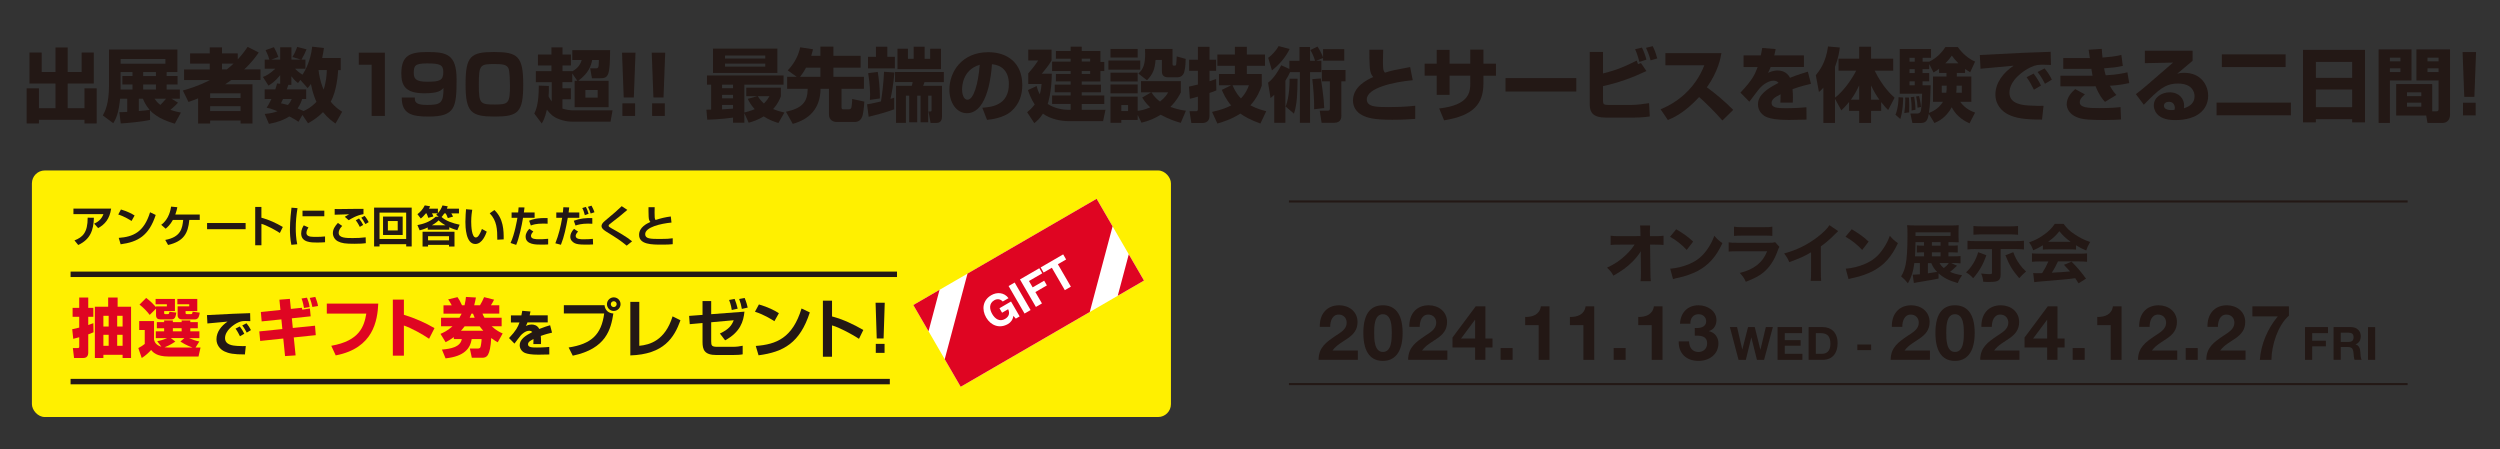 <?xml version="1.0" encoding="UTF-8"?>
<svg xmlns="http://www.w3.org/2000/svg" version="1.1" viewBox="0 0 1085 195">
  <rect x="0" y="0" width="1085" height="195" fill="#333333" stroke="none"/>
  <defs>
    <style>
      .cls-1 {
        fill: #fff000;
      }

      .cls-2 {
        stroke-width: .92px;
      }

      .cls-2, .cls-3 {
        fill: none;
        stroke: #231815;
        stroke-miterlimit: 10;
      }

      .cls-4 {
        fill: #231815;
      }

      .cls-3 {
        stroke-width: 2.36px;
      }

      .cls-5 {
        fill: #fff;
      }

      .cls-6 {
        fill: #df0522;
      }
    </style>
  </defs>
  <!-- Generator: Adobe Illustrator 28.6.0, SVG Export Plug-In . SVG Version: 1.2.0 Build 709)  -->
  <g>
    <g id="_レイヤー_1" data-name="レイヤー_1">
      <g id="_レイヤー_1-2" data-name="_レイヤー_1">
        <g>
          <g>
            <path class="cls-4" d="M12.79,22.79h5.3v8.47h5.99v-10.66h5.3v10.66h6.06v-8.47h5.26v13.45h-11.32v10.73h7.28v-8.64h5.3v15.26h-5.3v-1.6h-19.76v1.6h-5.33v-15.26h5.33v8.64h7.18v-10.73h-11.29s0-13.45,0-13.45Z"/>
            <path class="cls-4" d="M77.26,44.56c-1.19,1.36-2.89,2.75-3.31,3.1,1.99.7,3.38.98,4.57,1.18l-2.65,4.84c-1.99-.59-7.56-2.23-10.8-5.85l.07,4.22c-3.83.84-10.14,1.39-12.75,1.53l-.59-4.91c.91.03,1.15.03,3.42-.11v-5.71h-3.1c-.63,6.27-1.71,8.64-2.96,10.63l-4.53-3.38c.94-1.74,2.68-4.95,2.68-13.07v-15.54h29.69v9.79h-4.67v1.71h4.74v3.66h-4.74v2.2h5.72v4.01h-3.59l2.82,1.71h-.02ZM71.79,25.61h-19.44v2.06h19.44v-2.06ZM57.5,31.29h-5.16v7.56h5.16v-2.2h-4.39v-3.66h4.39v-1.71h0ZM60.25,48.19c2.82-.24,3.45-.31,4.67-.52-1.71-2.06-2.33-3.48-2.89-4.81h-1.78v5.33ZM67.68,31.29h-5.54v1.71h5.54v-1.71ZM67.68,36.65h-5.54v2.2h5.54v-2.2ZM67.08,42.86c.59.84,1.15,1.64,2.54,2.68.87-.91,1.78-1.88,2.44-2.68h-4.98Z"/>
            <path class="cls-4" d="M79.36,39.27c1.99-.56,6.27-1.71,11.78-4.53h-11.26v-4.6h11.15v-2.54h-8.54v-4.43h8.54v-2.61h5.33v2.61h6.83v2.61c2.34-2.54,3.48-4.29,4.29-5.44l4.81,2.44c-.98,1.43-3,4.29-6.31,7.35h7.07v4.6h-12.68c-.98.73-1.95,1.39-2.68,1.85h11.88v17.04h-5.16v-1.32h-13.21v1.32h-5.23v-10.94c-1.5.63-2.68,1.05-4.18,1.57l-2.44-4.98h.01ZM91.2,40.52v2.02h13.21v-2.02h-13.21ZM91.2,46.1v2.09h13.21v-2.09h-13.21ZM96.36,27.59v2.54h2.06c1.57-1.22,2.37-1.99,2.96-2.54h-5.02Z"/>
            <path class="cls-4" d="M131.25,49.9l-1.71,2.96c-.98-.7-1.74-1.22-3.97-2.33-2.23,1.43-4.84,2.51-8.85,3.24l-1.85-4.32c2.72-.24,4.25-.66,5.58-1.19-3.14-1.22-4.11-1.39-4.74-1.53.63-.94,1.08-1.6,2.09-3.76h-2.93v-4.18h4.6c.42-1.15.59-1.85.77-2.58l1.36.14v-3.73c-2.16,2.72-3.87,3.8-5.09,4.53l-2.4-3.76c1.19-.42,2.79-1.15,5.37-3.55h-4.6v-3.97h2.02c-.59-2.06-1.29-3.41-1.64-4.11l3.62-1.29c1.01,1.92,1.39,2.68,1.92,4.25l-3.07,1.15h3.87v-5.37h4.88v5.37h4.15l-3.73-1.12c.42-.7,1.15-1.81,2.09-4.39l4.04,1.05c-.49,1.29-1.18,2.72-2.19,4.46h1.71v3.97h-4.5c.59.59,1.74,1.67,3.24,2.58,1.15-1.74,3.59-6.2,4.18-12.16l5.12.56c-.17,1.15-.35,2.4-.77,4.36h8.05v5.26h-1.11c-.14,1.99-.59,8.85-3.21,13.69,1.92,2.44,3.8,3.62,4.95,4.36l-2.89,5.12c-1.29-.91-3.24-2.26-5.44-4.95-2.61,2.68-5.19,4.11-6.48,4.84l-2.44-3.59h0ZM122.82,42.96c-.14.35-.21.52-.87,1.88.94.21,1.64.35,3,.73,1.01-1.08,1.36-1.92,1.67-2.61h-3.8,0ZM131.14,42.96c-.31.94-.77,2.34-1.99,4.11.45.21,1.04.45,2.61,1.12,1.32-.59,3.48-1.71,5.57-4.01-.49-1.11-1.53-3.38-2.4-7.73-.56.8-.87,1.15-1.43,1.78l-3.14-3.55-1.01,1.36c-.87-.66-1.5-1.12-2.89-2.96v3.76h-1.32c-.38,1.12-.49,1.46-.66,1.95h8.4v4.18h-1.74ZM138.25,30.42c.52,4.53,1.74,7.39,2.2,8.47,1.15-3.41,1.32-6.48,1.39-8.47h-3.59Z"/>
            <path class="cls-4" d="M167.04,22.86v27.46h-5.75v-22.23h-5.58v-5.23h11.33Z"/>
            <path class="cls-4" d="M180.04,42.33c-.07,1.81.24,3.21,5.19,3.21,5.92,0,7.28-.66,7.25-7.32-1.08,1.08-2.3,2.27-8.33,2.27-8.08,0-9.97-3.24-9.97-8.57,0-7.98,3.9-9.34,11.26-9.34,8.36,0,12.72.94,12.72,11.88,0,12.2-.66,16.13-12.13,16.13-7.18,0-11.71-1.05-11.67-8.26h5.68ZM192.4,31.25c0-3.21-1.64-3.73-7.04-3.73s-5.78,1.08-5.78,4.22c0,2.58,1.12,3.73,5.85,3.73,5.44,0,6.97-.56,6.97-4.22h0Z"/>
            <path class="cls-4" d="M214.71,50.59c-10.28,0-12.65-1.85-12.65-14.01s2.16-14.01,12.37-14.01,12.65,1.85,12.65,14.01-2.13,14.01-12.37,14.01ZM207.81,36.65c0,8.5.59,8.71,7.18,8.71,5.65,0,6.34-.63,6.34-8.22,0-1.64-.11-5.99-.59-7.32-.7-1.85-2.75-2.02-6.17-2.02-6.17,0-6.76.31-6.76,8.85h0Z"/>
            <path class="cls-4" d="M238.21,37.35c0,1.12.03,2.33-.11,4.56.56,1.08.98,1.64,1.36,2.09v-8.33h-6.9v-4.81h6.76v-2.44h-5.85v-4.74h5.85v-3.1h4.81v3.1h3.66v4.74h-3.66v2.44h4.25v.1c3.07-1.67,3.76-3.9,4.08-4.91h-4.08v-4.29h16.41c-.1,11.01-.66,12.2-4.29,12.2h-3.59l-.77-4.29h2.02c.84,0,1.19,0,1.46-.45.21-.31.24-1.25.31-3.17h-2.93c-.49,2.58-1.5,5.61-6.03,9.02h13.17v11.46h-14.74v-11.46h1.15l-2.19-3.21v3.8h-4.25v2.65h3.66v4.77h-3.66v4.04c1.39.49,3.21.77,4.74.77h17l-.87,4.91h-16.79c-2.13,0-3.97-.49-5.65-1.12-2.47-.94-3.69-2.16-5.19-4.08-.87,3.8-1.71,5.16-2.23,5.99l-3.24-4.32c.63-1.25,1.99-4.01,1.95-12.13l4.36.17.02.04ZM254.06,39.06v3.31h5.33v-3.31h-5.33,0Z"/>
            <path class="cls-4" d="M275.81,22.86l-.73,19.44h-4.39l-.73-19.44h5.85ZM275.63,44.84v5.47h-5.51v-5.47h5.51Z"/>
            <path class="cls-4" d="M288.7,22.86l-.73,19.44h-4.39l-.73-19.44h5.85ZM288.53,44.84v5.47h-5.51v-5.47h5.51Z"/>
          </g>
          <g>
            <path class="cls-4" d="M337.83,53.38c-1.78-.52-4.01-1.32-6.38-2.86-2.51,1.53-4.67,2.23-6.52,2.75l-1.88-4.18v4.18h-4.91v-2.23c-1.15.17-5.72.77-11.19.91l-.38-4.36c.35,0,1.74-.03,2.06-.03v-10.8h-1.81v-4.01h33.24v4.01h-17v12.06c1.01-.24,2.3-.56,4.49-1.43-1.74-1.92-2.51-3.41-3-4.49l4.11-1.15h-4.77v-3.69h15.02v3.73c-.45,1.18-1.36,3.38-3.38,5.54,1.05.45,2.2.87,4.91,1.5l-2.61,4.56h0ZM309.43,21.08h27.95v10.56h-27.95v-10.56ZM313.37,36.76v1.53h4.77v-1.53h-4.77ZM313.37,41.18v1.5h4.77v-1.5h-4.77ZM318.14,45.54h-4.77v1.92c1.6-.07,3.41-.21,4.77-.31v-1.6h0ZM314.66,24.11v1.29h17.46v-1.29h-17.46ZM314.66,27.59v1.32h17.46v-1.32h-17.46ZM328.84,41.74c.49.77,1.29,1.88,2.68,3.17,1.32-1.25,1.95-2.33,2.44-3.17h-5.12Z"/>
            <path class="cls-4" d="M345.78,33.34l-3.9-2.79c3.17-3.34,4.74-6.86,5.4-10.03l5.58.87c-.21.84-.35,1.43-.77,2.82h3.97v-3.97h5.64v3.97h11.81v5.16h-11.81v3.97h13.24v5.19h-9.72v8.05c0,.87.45.87.8.87h2.44c.8,0,1.01-.56,1.08-.98.03-.24.31-1.85.31-3.52l5.26,1.15c-.1,1.85-.38,5.3-.98,6.69-.91,2.13-2.68,2.13-2.89,2.13h-8.36c-1.08,0-3.1-.73-3.1-3.14v-11.25h-3.66c-.1,8.71-4.98,13.28-12.06,15.23l-2.96-5.26c7-1.5,9.41-4.18,9.44-9.97h-8.92v-5.19h4.16ZM356.06,33.34v-3.97h-6.24c-1.05,1.95-1.99,3.21-2.61,3.97h8.85,0Z"/>
            <path class="cls-4" d="M376.31,45.26c.73-.1,2.13-.28,6.03-1.25.42-2.44,1.22-8.71,1.32-12.86l4.53.31c-.42,4.88-1.19,9.16-1.71,11.46.45-.14.73-.21,1.6-.52v5.05c-3.38,1.29-8.82,2.68-11.08,3.24l-.7-5.44h0ZM380.15,20.28h4.95v4.36h3.28v5.05h-11.67v-5.05h3.45v-4.36h-.01ZM380.95,31.22c.42,2.47.98,7.35.94,11.5l-4.36.63c.03-.59.1-1.25.1-2.2,0-.35-.03-4.43-.84-9.41l4.15-.52h0ZM388.44,31.25h21.19v4.39h-8.4c-.17.59-.35,1.08-.59,1.6h8.19v13.49c0,1.18-.52,2.61-2.26,2.61h-2.72l-.87-4.95h.87c.45,0,.45-.35.45-.56v-6.31h-1.46v11.53h-3.31v-11.53h-1.46v11.53h-3.48v-11.53h-1.43v11.81h-4.29v-16.1h6.83c.17-.56.28-.98.38-1.6h-7.63v-4.39h-.01ZM389.52,21.15h4.53v4.36h2.47v-5.23h4.77v5.23h2.4v-4.36h4.7v8.85h-18.89v-8.85h.02Z"/>
            <path class="cls-4" d="M426.32,46.76c3.76-.28,11.53-.91,11.53-10.28,0-5.82-3.38-8.29-7.35-8.61-.17,3.03-1.5,21.26-10.84,21.26-4.7,0-7.63-4.77-7.63-10.24,0-7.7,5.4-16.24,16.9-16.24,8.01,0,14.74,4.39,14.74,14.32,0,3.97-1.15,8.08-4.74,11.29-3.41,3-8.71,3.55-10.56,3.76l-2.06-5.26h.01ZM417.54,38.81c0,1.32.38,4.46,2.37,4.46,2.65,0,4.63-6.83,5.3-15.16-7.67,2.23-7.67,9.83-7.67,10.7h0Z"/>
            <path class="cls-4" d="M464.66,47.66v-2.54h-8.05v-3.69h8.05v-1.39h-6.9v-3.31h6.9v-1.39h-6.41v-3.24h6.41v-1.25h-8.05v-4.11h8.05v-1.25h-6.41v-3.35h6.41v-1.88h4.81v1.88h8.12v4.74h1.67v3.97h-1.67v4.49h-8.12v1.39h8.36v3.31h-8.36v1.39h9.79v3.69h-9.79v2.54h10.31l-1.04,4.91h-15.16c-2.79,0-7.56-.77-10.94-3.24-1.43,2.26-2.75,3.31-3.76,4.11l-3.1-4.74c.91-.73,2.02-1.67,3.28-3.35-1.71-2.65-2.44-4.84-2.93-6.27l3.76-1.74c.28,1.08.59,2.09,1.36,3.59.56-1.88.7-3.41.8-4.49h-5.78v-4.63c1.32-1.43,3.21-3.8,4.29-5.58h-4.29v-4.7h10.1v4.7c-1.18,2.09-2.72,3.94-4.25,5.78h4.36c-.07,7.95-1.6,12.61-1.78,13.1.94.7,4.56,2.54,8.78,2.54h1.18ZM473.13,25.47h-3.66v1.25h3.66v-1.25ZM473.13,30.83h-3.66v1.25h3.66v-1.25Z"/>
            <path class="cls-4" d="M481.05,26.27h13.83v3.97h-13.83v-3.97ZM481.95,21.25h11.81v3.73h-11.81v-3.73ZM481.95,31.53h11.81v3.83h-11.81v-3.83ZM493.76,49.9v2.16h-7.11v1.25h-4.7v-11.39h11.81v6.2c.94-.11,2.89-.42,5.44-1.53-1.88-1.74-2.82-3.17-3.48-4.25l3.87-2.26h-4.39v-4.88h17.28v4.88c-.59,1.22-1.78,3.55-4.53,6.31,3,1.08,5.19,1.46,6.73,1.67l-2.23,5.26c-1.6-.45-4.81-1.39-8.75-3.52-2.54,1.6-5.09,2.68-8.29,3.45l-1.64-3.35h0ZM481.95,36.65h11.81v3.87h-11.81v-3.87ZM486.66,45.61v2.58h2.93v-2.58h-2.93ZM494.04,31.91c2.33-1.92,2.96-4.53,2.96-8.68,0-.84-.03-1.36-.07-1.99h11.95v6.55c0,.38.07.7.56.7.66,0,.94,0,1.01-.49.14-.94.21-2.58.24-3.52l3.9,1.08c0,.7-.1,4.04-.63,5.68-.11.38-.7,2.3-2.89,2.3h-4.15c-1.57,0-2.65-.7-2.65-2.44v-5.09h-2.75c-.35,4.04-1.08,6.1-3.73,8.82l-3.76-2.93h.01ZM499.72,40.07c1.39,2.23,2.96,3.45,3.73,4.01,2.4-1.92,3.17-3.35,3.52-4.01h-7.25Z"/>
            <path class="cls-4" d="M527.88,39.23c-.84.35-1.53.66-2.96,1.12v10.1c0,2.82-2.65,2.93-2.89,2.93h-4.98l-.8-5.12h2.79c.28,0,.84,0,.84-.77v-5.54c-1.67.49-2.51.7-3.48.91l-.38-5.26c.87-.17,1.5-.31,3.87-.91v-5.96h-3.8v-4.81h3.8v-5.61h5.05v5.61h2.86v4.81h-2.86v4.53c1.43-.45,2.06-.7,2.86-.98l.1,4.95h-.02ZM526.04,48.57c4.39-.98,6.62-1.95,8.26-2.82-2.27-2.68-3.42-5.3-4.04-6.76l4.11-1.99h-5.33v-4.88h6.9v-3.55h-7.6v-4.91h7.6v-3.35h5.19v3.35h7.88v4.91h-7.88v3.55h6.48v5.05c-.77,2.13-1.99,5.33-4.95,8.54,2.93,1.53,5.33,2.16,6.9,2.54l-2.54,5.37c-4.46-1.64-6.76-2.96-8.71-4.32-3.76,2.44-7.6,3.62-9.97,4.32l-2.3-5.05h0ZM534.92,37c1.39,3.35,3,5.05,3.66,5.71,2.2-2.3,3-4.46,3.45-5.71h-7.11Z"/>
            <path class="cls-4" d="M559.88,31.32c-.38.8-.84,1.85-2.02,3.73v18.26h-4.84v-12.16c-.52.52-.84.77-1.6,1.43l-1.08-6.69c.91-.7,3.03-2.37,5.72-7.56l3.52,1.6v-3.55h4.39v-5.99h4.6v5.99h2.16c-.21-.87-1.11-3.24-2.02-4.67l3.1-1.5c.94,1.39,2.06,3.66,2.4,4.7v-3.59h9.2v5.02h-9.2v-1.15l-3.03,1.18h2.3v4.95h-4.91v21.99h-4.42v-21.99h-4.27ZM550.4,25.09c1.78-1.29,3.45-3.17,4.53-5.09l4.77,1.25c-1.53,3.28-4.29,6.66-7.67,9.3l-1.64-5.47h0ZM557.96,46.24c1.08-2.68,1.78-7.11,1.71-12.06h3.48c-.07,6.03-.17,10.94-1.57,15.16l-3.62-3.1ZM570.33,47.42c.14-3.73-.45-10.42-.8-13.07l3.69-.31c.24,1.25,1.39,8.71,1.5,12.86l-4.39.52h0ZM583.96,30.38v4.91h-1.81v14.77c0,.94,0,3.24-3.21,3.24h-5.37l-.8-5.26h3.24c.59,0,1.15,0,1.15-.94v-11.81h-3.48v-4.91h10.28,0Z"/>
            <path class="cls-4" d="M600.31,21.6c-.07,1.64-.11,2.86-.11,4.57,0,3.52.07,4.53.87,5.37,3.07-.98,3.69-1.08,10.94-2.44l1.11,5.71c-8.43.77-19.93,3.41-19.93,8.29,0,3.31,4.08,3.38,9.48,3.38,2.68,0,6.93-.07,11.53-.59v5.71c-2.09.14-5.33.38-9.97.38-8.33,0-10.94-.91-13.1-2.02-2.54-1.32-3.94-3.66-3.94-6.31,0-6.1,6.1-8.99,8.78-10.24-.49-.56-1.32-1.46-1.5-4.43-.17-2.82-.17-4.74-.17-7.39h6.01Z"/>
            <path class="cls-4" d="M638.09,21.53h5.72v6.1h5.44v5.23h-5.44v3.24c0,8.85-4.11,14.04-17.07,16.13l-2.13-5.16c13.1-1.46,13.49-7.14,13.49-10.98v-3.24h-8.99v8.33h-5.58v-8.33h-5.23v-5.23h5.23v-5.99h5.58v5.99h8.99v-6.1h0Z"/>
            <path class="cls-4" d="M684.12,33.9v5.82h-30.73v-5.82h30.73Z"/>
            <path class="cls-4" d="M695.7,22.54v9.34c6.1-1.5,9.79-3.14,14.63-5.58.17.42.21.52.56,1.53l1.29-.45,2.37,3.45c-6.03,2.86-12.33,5.16-18.85,6.55v6.31c0,1.57.38,1.85,2.33,1.85h10.07c1.99,0,5.54-.42,7.6-.77l.31,5.78c-3.03.45-6.24.49-6.93.49h-12.16c-5.44,0-6.97-2.2-6.97-5.58v-22.93h5.75,0ZM711.52,26.86c-1.01-3.62-1.53-4.74-1.88-5.51l2.96-.7c.7,1.32,1.6,3.73,1.95,5.23l-3.03.98ZM716.36,26.2c-.14-.52-.8-2.96-1.99-5.44l2.89-.73c.98,1.67,1.85,4.74,1.99,5.33l-2.89.84Z"/>
            <path class="cls-4" d="M720.69,47.42c7.84-3.14,15.26-9.48,18.99-19.1h-16.9v-5.26h24.32c-.35,2.09-1.39,7.88-6.31,14.84,4.08,2.96,7.91,6.24,11.43,9.79l-4.7,4.6c-3.14-3.62-7.94-8.36-10.1-10.17-6.27,6.83-11.15,8.96-13.56,9.97l-3.17-4.67Z"/>
            <path class="cls-4" d="M770.63,21.29c-.28,1.53-.42,2.06-.59,2.75h12.86v5.05h-14.43c-.31.91-.66,1.57-1.15,2.51,2.13-1.01,3.8-1.01,4.11-1.01,1.53,0,4.01.42,5.44,3.17,3.45-1.39,6.2-2.2,7.74-2.65l1.36,5.26c-1.78.42-4.46,1.05-8.01,2.33.14,1.19.17,2.61.17,3.83,0,.84-.03,1.43-.07,1.99h-5.4c.07-.77.11-1.32.11-3.59-2.13,1.08-3.9,2.02-3.9,3.73,0,2.2,2.72,2.3,6.34,2.3.35,0,4.81,0,8.78-.42l.04,5.37c-6.31.1-7,.14-7.77.14-5.12,0-7.67-.52-9.41-1.18-1.99-.77-3.9-2.75-3.9-5.58,0-4.15,4.11-6.86,8.95-9.34-.59-.66-1.29-.94-2.16-.94-2.72,0-5.23,2.4-5.99,3.24-.8.87-3.87,5.05-4.53,5.89l-3.87-3.94c5.16-5.47,6.27-7.84,7.46-11.11h-6.1v-5.05h7.46c.28-1.15.45-2.13.63-3.24l5.85.49h-.02Z"/>
            <path class="cls-4" d="M796.39,42.89v10.45h-5.05v-15.3c-.8.94-1.12,1.25-1.92,1.88l-1.36-7.28c1.57-1.92,4.39-5.54,5.3-12.47l5.12.45c-.21,1.64-.56,4.43-2.09,8.4v13.38c3.48-2.61,7.28-7.87,9.2-11.74h-7.67v-5.19h8.96v-5.19h5.16v5.19h9.62v5.19h-8.05c3.45,7.04,7.21,10.45,8.64,11.74l-2.79,5.37c-.77-.77-1.67-1.71-3.03-3.45v3.8h-4.39v5.23h-5.16v-5.23h-4.39v-3.83c-1.43,1.74-2.37,2.68-3.35,3.62l-2.75-5.02h0ZM806.88,43.27v-6.24c-1.25,2.75-2.2,4.29-3.59,6.24h3.59ZM812.04,43.27h3.62c-1.01-1.36-2.44-3.62-3.62-6.2v6.2Z"/>
            <path class="cls-4" d="M825.98,42.33c-.04,2.37-.21,6.1-1.25,9.3l-2.09-1.81c1.29-3.31,1.32-6.66,1.32-7.63l2.02.14ZM852.81,31.64h-3.55v1.57h6.31v10.98h-4.84c2.19,3.07,5.09,4.18,6.45,4.67l-2.4,4.67c-1.39-.63-5.47-2.51-7.73-6.97-2.51,4.56-5.85,6.13-7.49,6.83l-2.47-4.01c-.56,3.45-1.53,4.01-3.8,4.01h-3.31l-.87-4.11h2.72c.52,0,1.43,0,1.81-1.12.28-.84.52-6.03.56-7.49h-9.72v-19.41h13.59v3.83h-3.66v1.67h2.89c1.32-.66,4.46-2.37,7-6.34h5.4c1.95,2.82,4.77,5.16,7.49,6.31l-2.13,4.63c-.63-.38-1.15-.7-2.23-1.46v1.74h-.02ZM828.49,42.33c.04.56.14,2.44.14,3.28,0,1.01-.07,2.61-.07,3.17l-2.09.28c.24-1.53.42-3.94.42-5.47,0-.28-.07-.87-.07-1.25h1.67ZM828.73,25.09v1.67h2.26v-1.67h-2.26ZM828.73,30v1.71h2.26v-1.71h-2.26ZM828.73,35.29v1.71h2.26v-1.71h-2.26ZM830.76,41.98c.17,1.05.56,3.59.56,5.64l-1.71.35c.11-1.57-.1-4.43-.35-5.78l1.5-.21h0ZM832.88,41.67c.24.91.66,2.61.84,4.74l-1.5.35c-.1-2.09-.21-2.86-.63-4.91l1.29-.17h0ZM841.56,29.86c-.91.7-1.46,1.04-2.4,1.6l-1.88-3.66v2.2h-2.89v1.71h2.89v3.59h-2.89v1.71h3.52c-.17,6.13-.24,8.47-.77,12.02.94-.38,4.15-1.6,6.1-4.84h-4.32v-10.98h5.85v-1.57h-3.21v-1.78h0ZM844.69,40.24c.17-1.05.17-1.46.17-3.07h-2.13v3.07h1.96ZM849.95,27.49c-1.39-1.39-2.13-2.37-2.86-3.35-.73,1.01-1.22,1.74-2.82,3.35h5.68ZM851.42,40.24v-3.07h-2.27c0,1.32,0,1.99-.14,3.07h2.41Z"/>
            <path class="cls-4" d="M890.1,28.19c-.8-.03-2.02-.1-3.31-.1-1.99,0-3.31.07-5.4,1.05-3.27,1.5-9.3,5.78-9.3,11.12,0,4.95,5.89,5.37,8.54,5.54,3.59.21,4.81.17,6.27.11l-.66,5.99c-8.05,0-11.43-.7-14.49-2.13-3.21-1.5-5.75-4.63-5.75-8.68,0-5.26,3.52-9.62,7.91-12.58-2.27.21-12.34,1.12-14.36,1.32l-.31-5.96c18.85-.98,20.94-1.08,30.11-1.36.03,0,.52,0,.63-.03l.14,5.71h-.02ZM882.72,38.95c-.63-1.32-1.92-3.76-3.17-5.44l3.03-1.57c1.25,1.57,2.44,3.55,3.21,5.19l-3.07,1.81h0ZM887.52,36.37c-.35-.73-1.71-3.31-3.21-5.12l3.03-1.57c1.08,1.25,2.37,3.17,3.17,4.88l-3,1.81h.01Z"/>
            <path class="cls-4" d="M912.17,21.18c.11,1.64.17,2.68.31,3.8,3.38-.28,4.88-.38,8.19-1.15l.63,4.77c-3.14.66-3.66.7-8.12,1.05.21,1.25.35,1.88.7,3.03,5.16-.28,7.8-.91,9.41-1.29l.8,4.67c-4.15.91-7.6,1.12-8.4,1.15,1.15,2.16,1.99,3.1,2.82,4.01l-4.95,3c-.98-1.08-2.47-2.75-4.08-6.79-.24.03-.31.03-.7.03h-14.57v-4.6h13.94c-.14-.7-.17-.94-.49-2.96h-12.2v-4.7h11.53c-.38-2.4-.42-2.68-.52-3.62l5.68-.38.02-.02ZM904.85,40.97c-.77.66-2.23,1.88-2.23,3.41,0,2.37,3.76,2.54,8.43,2.54,5.09,0,7.91-.28,9.27-.45l.21,5.37c-1.22.1-3.14.24-7.07.24-6.65,0-8.88-.28-10.42-.66-5.47-1.39-6.1-4.98-6.1-6.17,0-3.28,2.54-5.54,3.69-6.59l4.22,2.3h0Z"/>
            <path class="cls-4" d="M951.58,22.02v4.36c-5.26,4.46-5.57,4.74-6.69,5.64.56-.17,1.25-.42,3.1-.42,7.11,0,10.35,5.26,10.35,9.93,0,5.75-4.36,10.59-14.39,10.59-9.02,0-9.2-5.61-9.2-6.34,0-3.66,3.55-5.71,6.9-5.71,4.18,0,6.27,2.89,6.27,5.75,0,.42-.04.7-.11,1.18,2.96-.91,4.63-2.58,4.63-5.23,0-2.13-1.32-5.51-7.21-5.51-5.58,0-8.4,2.65-14.81,9.2l-3.45-4.6c2.86-2.16,4.18-3.31,16.13-13.69l-12.23.24v-5.4h20.71ZM943.88,46.83c0-.24-.07-2.65-2.51-2.65-1.32,0-2.23.66-2.23,1.71,0,1.78,2.51,1.88,3.31,1.88.45,0,.8-.03,1.32-.14.07-.31.1-.49.1-.8h.01Z"/>
            <path class="cls-4" d="M961.98,44.53h32.27v5.51h-32.27v-5.51ZM964.28,23.59h27.67v5.51h-27.67v-5.51Z"/>
            <path class="cls-4" d="M999.51,21.64h26.9v31.47h-5.58v-1.39h-15.75v1.39h-5.58v-31.47h.01ZM1020.84,26.86h-15.75v6.93h15.75v-6.93ZM1020.84,38.85h-15.75v7.67h15.75v-7.67Z"/>
            <path class="cls-4" d="M1032.31,21.43h14.29v13.48h-9.37v18.43h-4.91v-31.92h-.01ZM1037.22,25.02v1.6h4.57v-1.6h-4.57ZM1037.22,29.65v1.64h4.57v-1.64h-4.57ZM1055.58,48.33h1.71c1.05,0,1.05-.52,1.05-1.15v-12.27h-9.62v-13.48h14.6v28.19c0,3.69-2.89,3.73-3.1,3.73h-6.69l-.56-3.21h-13.03v-13.66h15.64v11.85h0ZM1044.64,40.07v1.64h6.2v-1.64h-6.2ZM1044.64,44.56v1.74h6.2v-1.74h-6.2ZM1053.53,25.02v1.6h4.81v-1.6h-4.81ZM1053.53,29.65v1.64h4.81v-1.64h-4.81Z"/>
            <path class="cls-4" d="M1074.61,22.61l-.73,19.44h-4.39l-.73-19.44h5.85ZM1074.44,44.6v5.47h-5.51v-5.47h5.51Z"/>
          </g>
        </g>
        <g>
          <g>
            <path class="cls-4" d="M712.07,111.39c0-.25,0-1.05.06-2.35-1.13,1.77-2.29,3.2-3.81,4.7-2.38,2.32-4.39,3.78-8.12,5.91-.83-1.55-1.3-2.13-2.76-3.48,3.29-1.49,5.88-3.26,8.4-5.72,1.55-1.49,2.65-2.82,3.56-4.31l-6.49.03c-2.07,0-2.71.03-3.9.14v-4.01c1.38.17,1.96.19,3.98.19l8.98-.03-.03-1.46c-.02-1.45-.07-2.5-.14-3.15h4.34c-.06.8-.08,1.33-.08,2.07v1.05l.03,1.52h1.99c2.46,0,2.85-.03,3.9-.19v4.01c-.97-.08-2.24-.14-3.81-.14h-2.04l.14,12.02c.03,2.07.08,2.95.19,3.84h-4.47c.11-.8.17-1.71.17-3.2v-.61l-.06-6.44v-.39h-.03Z"/>
            <path class="cls-4" d="M727.48,99.49c3.56,2.15,5.14,3.31,7.35,5.36l-2.79,3.62c-2.29-2.43-4.61-4.25-7.26-5.72l2.71-3.26h-.01ZM724.88,116.61c2.54-.17,5.69-.91,8.23-2.02,3.51-1.46,5.97-3.54,8.12-6.77,1.24-1.85,1.99-3.34,2.79-5.5,1.3,1.52,1.8,1.99,3.51,3.2-2.74,5.91-5.99,9.56-10.8,12.1-2.21,1.16-5.39,2.29-8.04,2.87-.46.09-.87.18-1.22.25-.63.14-.8.19-1.38.39l-1.22-4.53h0Z"/>
            <path class="cls-4" d="M750.24,105.18c1.19.17,1.71.19,4.17.19h13.32c1.6,0,1.88-.03,2.68-.28l1.85,2.04c-.3.5-.42.77-.77,1.74-1.41,4.06-3.54,7.24-6.27,9.45-1.88,1.52-3.76,2.49-7.54,3.98-.75-1.63-1.13-2.21-2.6-3.84,3.34-.86,5.44-1.82,7.49-3.42,2.02-1.6,3.26-3.31,4.36-5.99h-12.57c-2.27,0-3.1.03-4.12.14v-4.01h0ZM752.56,98.38c.99.17,1.91.22,3.81.22h9.06c2.24,0,2.76-.03,3.76-.22v4.01c-.94-.11-1.35-.14-3.7-.14h-9.2c-1.77,0-2.87.06-3.73.14v-4.01Z"/>
            <path class="cls-4" d="M797.76,100.31c-.58.5-.63.55-1.05.99-2.1,2.18-4.2,4.01-6.46,5.63v10.88c0,2.21.03,3.15.14,4.09h-4.56c.14-1.05.17-1.74.17-4.01v-8.4c-2.87,1.71-4.45,2.43-9.45,4.28-.75-1.71-1.08-2.26-2.24-3.76,5.58-1.55,10.19-3.81,14.56-7.18,2.43-1.88,4.28-3.73,5.11-5.11l3.78,2.57v.02Z"/>
            <path class="cls-4" d="M803.64,99.49c3.56,2.15,5.14,3.31,7.35,5.36l-2.79,3.62c-2.29-2.43-4.61-4.25-7.26-5.72l2.71-3.26h-.01ZM801.05,116.61c2.54-.17,5.69-.91,8.23-2.02,3.51-1.46,5.97-3.54,8.12-6.77,1.24-1.85,1.99-3.34,2.79-5.5,1.3,1.52,1.8,1.99,3.51,3.2-2.74,5.91-5.99,9.56-10.8,12.1-2.21,1.16-5.39,2.29-8.04,2.87-.46.09-.87.18-1.22.25-.63.14-.8.19-1.38.39l-1.22-4.53h0Z"/>
            <path class="cls-4" d="M849.34,115.34c-.48.41-1.08.95-1.79,1.63-.44.41-.72.63-1.22,1.02,1.6.72,2.85,1.05,5.22,1.46-.94,1.33-1.27,1.88-1.88,3.4-3.81-1.08-6.08-2.24-8.34-4.23v2.27c-2.21.47-2.51.53-9.59,1.71-.55.11-.69.14-1.13.22l-.5-3.65c.3.03.44.03.72.03.58,0,1.22-.06,2.4-.17v-4.86h-2.4c-.52,3.87-1.21,5.99-2.79,8.79-.97-1.22-1.69-1.96-2.95-3.01.99-1.66,1.55-3.1,1.96-5.14.55-2.65.8-6.8.8-12.79,0-2.54-.03-3.12-.17-4.31,1.02.08,2.1.14,3.76.14h15.3c1.49,0,2.49-.03,3.34-.14-.06.8-.08,1.46-.08,2.65v2.18c0,1.33.03,1.8.08,2.62-.8-.05-1.99-.08-3.15-.08h-1.3v1.52h1.27c1.69,0,2.1-.03,2.76-.11v3.09c-.8-.06-1.77-.08-2.82-.08h-1.22v1.74h2.07c1.63,0,2.49-.03,3.18-.14v3.2c-.91-.11-1.88-.14-3.09-.14h-.99l2.54,1.16v.02ZM835.03,105.09h-3.7c-.06,3.12-.08,4.12-.22,6.16h3.92v-1.74h-.83c-1.02,0-1.63.03-2.29.08v-3.09c.61.08,1.27.11,2.32.11h.8v-1.52ZM846.55,102.39v-1.55h-15.22v1.55h15.22ZM836.71,114.18v4.45c1.18-.17,2.51-.38,3.98-.63-1.19-1.24-1.82-2.18-2.51-3.81h-1.47ZM842.21,106.61v-1.52h-3.76v1.52h3.76ZM842.21,111.25v-1.74h-3.76v1.74h3.76ZM841.77,114.18c.44.83.94,1.41,1.85,2.16.86-.64,1.68-1.44,2.15-2.16h-4.01.01Z"/>
            <path class="cls-4" d="M862.07,110.78c-1.33,3.92-3.07,6.96-5.72,9.97-.94-1.08-1.66-1.66-3.09-2.54,2.4-2.21,4.31-5.36,5.28-8.76l3.54,1.33h-.01ZM857.4,108.1c-1.52,0-2.35.03-3.51.17v-3.79c1.08.14,1.82.17,3.56.17h17.38c1.55,0,2.46-.06,3.56-.17v3.79c-1.16-.11-2.04-.17-3.51-.17h-6.6v10.75c0,2.87-.86,3.51-4.83,3.51-1.19,0-1.63,0-2.73-.08-.14-1.44-.36-2.29-.91-3.59,1.24.17,2.43.28,3.4.28,1.19,0,1.3-.06,1.3-.66v-10.19h-7.1v-.02ZM875.83,101.89c-1.08-.11-2.29-.17-3.56-.17h-12.32c-1.11,0-2.24.06-3.48.17v-3.81c1.08.11,2.02.17,3.54.17h12.32c1.33,0,2.49-.06,3.51-.17v3.81h-.01ZM873.76,109.43c.83,2.26,1.49,3.51,2.74,5.25.94,1.3,1.52,1.96,2.82,3.15-1.52,1.33-1.99,1.79-2.98,2.9-3.01-3.54-4.23-5.53-5.99-9.95l3.42-1.35h-.01Z"/>
            <path class="cls-4" d="M886.6,106.47c-1.6.97-2.4,1.38-4.17,2.15-.58-1.55-.99-2.32-1.82-3.42,2.74-.97,4.45-1.88,6.66-3.48,2.02-1.46,3.31-2.79,4.5-4.56h3.84c1.41,1.91,2.54,3.01,4.67,4.45,2.32,1.57,4.42,2.6,6.85,3.4-.83,1.41-1.27,2.32-1.71,3.7-1.66-.66-2.65-1.19-4.42-2.26v1.88c-.77-.08-1.49-.11-2.57-.11h-9.36c-.86,0-1.69.03-2.46.11v-1.85h0ZM885.17,113.46c-1.38,0-2.4.06-3.29.17v-3.67c.94.08,2.04.14,3.29.14h17.32c1.33,0,2.38-.05,3.29-.14v3.67c-.91-.11-1.9-.17-3.29-.17h-9.34c-.75,1.71-1.66,3.37-2.65,4.89,3.7-.19,6.33-.37,7.9-.55-.88-.99-1.33-1.49-2.65-2.87l3.31-1.38c2.85,2.93,4.03,4.34,6.27,7.38l-3.23,2.04c-.77-1.22-1.02-1.58-1.46-2.24-2.65.36-2.71.36-4.23.5-1.35.14-9.45.86-10.5.91-1.27.08-2.4.22-3.04.33l-.47-3.95c.83.06,1.24.06,1.93.06.28,0,.94,0,1.96-.03,1.08-1.69,2.02-3.45,2.71-5.08h-3.84,0ZM898.65,104.93c-2.15-1.55-3.4-2.71-4.89-4.59-1.35,1.77-2.57,2.9-4.86,4.59h9.75Z"/>
          </g>
          <g>
            <path class="cls-4" d="M572.79,141.87c-.17-5.31,2.85-9.38,8.42-9.38,4.24,0,7.96,2.72,7.96,7.26,0,3.48-1.86,5.41-4.15,7.03-2.29,1.63-5.01,2.95-6.7,5.34h10.98v4.04h-17.04c.03-5.37,3.32-7.66,7.33-10.38,2.06-1.39,4.84-2.82,4.87-5.67,0-2.19-1.46-3.58-3.48-3.58-2.79,0-3.68,2.88-3.68,5.34h-4.51Z"/>
            <path class="cls-4" d="M600.18,132.49c4.64,0,8.56,2.92,8.56,11.97s-3.91,12.17-8.56,12.17-8.49-2.92-8.49-12.17,3.91-11.97,8.49-11.97ZM600.18,152.75c3.85,0,3.85-5.67,3.85-8.29,0-2.42,0-8.09-3.85-8.09s-3.78,5.67-3.78,8.09c0,2.62,0,8.29,3.78,8.29Z"/>
            <path class="cls-4" d="M611.65,141.87c-.17-5.31,2.85-9.38,8.42-9.38,4.24,0,7.96,2.72,7.96,7.26,0,3.48-1.86,5.41-4.15,7.03-2.29,1.63-5.01,2.95-6.7,5.34h10.98v4.04h-17.04c.03-5.37,3.32-7.66,7.33-10.38,2.06-1.39,4.84-2.82,4.87-5.67,0-2.19-1.46-3.58-3.48-3.58-2.79,0-3.68,2.88-3.68,5.34h-4.51Z"/>
            <path class="cls-4" d="M640.19,150.79h-9.81v-4.31l10.08-13.53h4.21v13.96h3.08v3.88h-3.08v5.37h-4.48v-5.37h0ZM640.19,138.86h-.1l-6,8.06h6.1v-8.06Z"/>
            <path class="cls-4" d="M651.26,151.06h5.21v5.11h-5.21v-5.11Z"/>
            <path class="cls-4" d="M672.48,156.17h-4.71v-15.06h-5.84v-3.55c3.28.06,6.3-1.06,6.8-4.61h3.75v23.21h0Z"/>
            <path class="cls-4" d="M691.9,156.17h-4.71v-15.06h-5.84v-3.55c3.28.06,6.3-1.06,6.8-4.61h3.75v23.21h0Z"/>
            <path class="cls-4" d="M700.32,151.06h5.21v5.11h-5.21v-5.11Z"/>
            <path class="cls-4" d="M721.54,156.17h-4.71v-15.06h-5.84v-3.55c3.28.06,6.3-1.06,6.8-4.61h3.75v23.21h0Z"/>
            <path class="cls-4" d="M735.53,142.34c2.02.17,4.94-.23,4.94-2.89,0-1.95-1.56-3.08-3.28-3.08-2.35,0-3.62,1.76-3.58,4.14h-4.48c.17-4.74,3.25-8.02,8.02-8.02,3.71,0,7.79,2.29,7.79,6.43,0,2.19-1.09,4.14-3.25,4.74v.07c2.55.56,4.11,2.69,4.11,5.27,0,4.88-4.08,7.63-8.62,7.63-5.21,0-8.72-3.12-8.62-8.45h4.48c.1,2.52,1.36,4.58,4.08,4.58,2.12,0,3.78-1.46,3.78-3.65,0-3.52-3.08-3.45-5.37-3.45v-3.31h0Z"/>
            <path class="cls-4" d="M765.61,156.17h-3.1l-2.41-9.67h-.04l-2.37,9.67h-3.16l-3.76-14.21h3.12l2.25,9.67h.04l2.47-9.67h2.92l2.43,9.79h.04l2.33-9.79h3.06l-3.82,14.21Z"/>
            <path class="cls-4" d="M771.46,141.96h10.63v2.63h-7.5v3.04h6.88v2.43h-6.88v3.48h7.66v2.63h-10.78v-14.21h0Z"/>
            <path class="cls-4" d="M784.94,141.96h6.13c3.68,0,6.45,2.31,6.45,7.02,0,4.12-2.11,7.18-6.45,7.18h-6.13v-14.21h0ZM788.07,153.54h2.79c1.81,0,3.54-1.12,3.54-4.26,0-2.87-.99-4.69-4.1-4.69h-2.23v8.95Z"/>
            <path class="cls-4" d="M806.08,149.52h5.99v2.43h-5.99v-2.43Z"/>
            <path class="cls-4" d="M821.07,141.87c-.17-5.31,2.85-9.38,8.42-9.38,4.24,0,7.96,2.72,7.96,7.26,0,3.48-1.86,5.41-4.14,7.03-2.29,1.63-5.01,2.95-6.7,5.34h10.98v4.04h-17.04c.03-5.37,3.32-7.66,7.33-10.38,2.06-1.39,4.84-2.82,4.87-5.67,0-2.19-1.46-3.58-3.48-3.58-2.79,0-3.68,2.88-3.68,5.34h-4.52Z"/>
            <path class="cls-4" d="M848.46,132.49c4.64,0,8.56,2.92,8.56,11.97s-3.91,12.17-8.56,12.17-8.49-2.92-8.49-12.17,3.91-11.97,8.49-11.97ZM848.46,152.75c3.85,0,3.85-5.67,3.85-8.29,0-2.42,0-8.09-3.85-8.09s-3.78,5.67-3.78,8.09c0,2.62,0,8.29,3.78,8.29Z"/>
            <path class="cls-4" d="M859.93,141.87c-.17-5.31,2.85-9.38,8.42-9.38,4.24,0,7.96,2.72,7.96,7.26,0,3.48-1.86,5.41-4.14,7.03-2.29,1.63-5.01,2.95-6.7,5.34h10.98v4.04h-17.04c.03-5.37,3.32-7.66,7.33-10.38,2.06-1.39,4.84-2.82,4.87-5.67,0-2.19-1.46-3.58-3.48-3.58-2.79,0-3.68,2.88-3.68,5.34h-4.52Z"/>
            <path class="cls-4" d="M888.47,150.79h-9.81v-4.31l10.08-13.53h4.21v13.96h3.08v3.88h-3.08v5.37h-4.48v-5.37h0ZM888.47,138.86h-.1l-6,8.06h6.1v-8.06Z"/>
            <path class="cls-4" d="M899.54,151.06h5.21v5.11h-5.21v-5.11Z"/>
            <path class="cls-4" d="M920.76,156.17h-4.71v-15.06h-5.84v-3.55c3.28.06,6.3-1.06,6.8-4.61h3.75v23.21h0Z"/>
            <path class="cls-4" d="M928.41,141.87c-.17-5.31,2.85-9.38,8.42-9.38,4.24,0,7.96,2.72,7.96,7.26,0,3.48-1.86,5.41-4.14,7.03-2.29,1.63-5.01,2.95-6.7,5.34h10.98v4.04h-17.04c.03-5.37,3.32-7.66,7.33-10.38,2.06-1.39,4.84-2.82,4.87-5.67,0-2.19-1.46-3.58-3.48-3.58-2.79,0-3.68,2.88-3.68,5.34h-4.52Z"/>
            <path class="cls-4" d="M948.6,151.06h5.21v5.11h-5.21v-5.11Z"/>
            <path class="cls-4" d="M958.05,141.87c-.17-5.31,2.85-9.38,8.42-9.38,4.24,0,7.96,2.72,7.96,7.26,0,3.48-1.86,5.41-4.14,7.03-2.29,1.63-5.01,2.95-6.7,5.34h10.98v4.04h-17.04c.03-5.37,3.32-7.66,7.33-10.38,2.06-1.39,4.84-2.82,4.87-5.67,0-2.19-1.46-3.58-3.48-3.58-2.79,0-3.68,2.88-3.68,5.34h-4.52Z"/>
            <path class="cls-4" d="M993.39,137c-4.87,4.24-7.53,12.97-7.59,19.17h-5.04c.53-6.86,3.38-13.53,7.79-18.84h-11.01v-4.38h15.85v4.04h0Z"/>
            <path class="cls-4" d="M1000.36,141.96h9.99v2.63h-6.86v3.28h5.95v2.43h-5.95v5.87h-3.12v-14.21h-.01Z"/>
            <path class="cls-4" d="M1012.76,141.96h7.66c2.55,0,4.16,1.77,4.16,3.92,0,1.67-.68,2.92-2.25,3.56v.04c1.53.4,1.97,1.89,2.07,3.32.06.9.04,2.57.6,3.36h-3.12c-.38-.9-.34-2.27-.5-3.4-.22-1.49-.79-2.15-2.37-2.15h-3.12v5.55h-3.12v-14.21h0ZM1015.88,148.39h3.42c1.39,0,2.15-.6,2.15-2.03s-.76-1.97-2.15-1.97h-3.42v4Z"/>
            <path class="cls-4" d="M1027.71,141.96h3.12v14.21h-3.12v-14.21Z"/>
          </g>
          <line class="cls-2" x1="1044.91" y1="166.69" x2="559.4" y2="166.69"/>
          <line class="cls-2" x1="1044.91" y1="87.44" x2="559.4" y2="87.44"/>
        </g>
        <rect class="cls-1" x="13.85" y="73.98" width="494.34" height="107.01" rx="5.59" ry="5.59"/>
        <g>
          <path class="cls-4" d="M48.23,90.54c-.64,4.53-2.74,6.85-5.63,8.46l-1.74-1.93c1.38-.64,3.1-1.62,4.04-4.15h-13.03v-2.38h16.36ZM32.33,104.34c3.57-1.4,5.74-3.42,5.72-9.87l2.7.04c-.15,5.36-1.53,9.37-6.8,11.82l-1.62-1.98h0Z"/>
          <path class="cls-4" d="M57.08,95.9c-.4-.26-2.95-1.93-5.76-2.81l1.17-2.17c2.72.79,4.68,1.79,5.93,2.61l-1.34,2.38h0ZM51.54,103.24c6.14-.45,10.93-2.38,13.59-11.12l2.45,1.17c-2.95,9.04-7.76,11.74-15.22,12.73l-.83-2.78h.01Z"/>
          <path class="cls-4" d="M86.69,93.1v2.36h-4.53c-.53,5.83-2.44,9.27-9.21,10.86l-1.23-2.19c6.84-1.25,7.42-5.12,7.78-8.67h-4.47c-1.21,2.19-2.42,3.19-3.13,3.8l-1.93-1.7c3.44-2.45,4.1-6.74,4.29-7.89l2.7.26c-.15.79-.34,1.7-.87,3.17h10.61,0Z"/>
          <path class="cls-4" d="M106.6,96.79v2.68h-16.73v-2.68h16.73Z"/>
          <path class="cls-4" d="M113.45,89.8v4.68c3.29.87,6.36,2.32,9.29,4.02l-1.28,2.62c-1.68-1.13-5.82-3.4-8-3.98v9.31h-2.7v-16.65h2.7-.01Z"/>
          <path class="cls-4" d="M129.12,90.33c-.49,2.93-.76,5.85-.76,8.82,0,1.47.08,4.34.64,6.85l-2.55.25c-.57-2.64-.62-5.31-.62-6.68,0-.66,0-3.97.68-9.44l2.61.21h0ZM133.87,98.71c-.66,1-.87,1.76-.87,2.38,0,1.19,1.06,1.72,3.27,1.72s3.47-.02,4.8-.19v2.51c-1,.09-2.42.13-3.45.13-2.51,0-6.91,0-6.91-3.95,0-1.68.74-2.89,1.13-3.51l2.04.91h-.01ZM140.75,91.44v2.42h-9.46v-2.42h9.46Z"/>
          <path class="cls-4" d="M148.52,98.05c-1.28,1.3-1.53,2.32-1.53,3.02,0,2.21,3.17,2.25,6.06,2.25,1.87,0,3.81-.08,5.65-.32l.06,2.55c-1.08.15-2.42.25-4.96.25-3.89,0-5.53-.21-7.18-1.08-1.26-.66-2.15-2.04-2.15-3.49,0-1.77.89-3.06,2.17-4.47l1.89,1.3h0ZM157.75,92.95c-2.95.43-5.57,2.1-6.42,2.62l-1.7-1.49c.41-.28,1.43-.83,1.89-1.08-1.23.04-5.14.13-6.27.19v-2.49c.38.02,1,.04,1.44.04.91,0,5.7-.06,6.83-.08,1.04-.02,3.23,0,4.23,0v2.28h0ZM156.15,98.47c-.21-.42-.83-1.68-1.74-2.87l1.4-.79c.72.87,1.34,1.89,1.81,2.81l-1.47.85h0ZM158.56,97.24c-.83-1.57-1.34-2.23-1.76-2.76l1.42-.79c.7.77,1.42,1.93,1.79,2.72l-1.45.83h0Z"/>
          <path class="cls-4" d="M176.29,106.96v-.98h-11.57v.98h-2.36v-16.86h16.31v16.86h-2.38ZM164.71,103.71h11.57v-11.44h-11.57v11.44h0ZM166.24,93.99h8.52v7.99h-8.52v-7.99ZM168.34,100.01h4.27v-4.08h-4.27v4.08Z"/>
          <path class="cls-4" d="M190.36,94.03l-1.06-.83c.28-.25.43-.38.66-.6h-2.47c.38.72.47.96.6,1.36l-2.23.57c-.13-.55-.6-1.62-.77-1.93h-.25c-1.06,1.3-1.64,1.78-2.21,2.25l-1.47-1.89c1.1-.83,2.38-2.1,3.19-3.83l2.3.4c-.15.38-.25.62-.45,1.02h3.85v1.95c.68-.77,1.47-1.87,1.98-3.34l2.27.38c-.09.36-.13.51-.34,1.02h5.23v2.06h-3.3c.36.59.51.87.74,1.38l-2.27.66c-.49-1.28-.6-1.53-.94-2.04h-.59c-.57.83-.93,1.27-1.19,1.55,1.76,1.66,4.83,2.74,7.84,3.36l-1,2.38c-.64-.17-1.78-.45-3.51-1.28v1.04h-9.33v-.94c-1.7.79-2.83,1.06-3.51,1.23l-.98-2.27c2.47-.47,5.29-1.3,7.95-3.63h1.26v-.03ZM197.25,100.56v6.44h-2.38v-.72h-9.1v.72h-2.38v-6.44h13.86ZM185.77,102.51v1.78h9.1v-1.78h-9.1ZM193.33,97.77c-1.89-1.09-2.57-1.76-3-2.15-.32.36-.91,1-2.89,2.15h5.89Z"/>
          <path class="cls-4" d="M204.95,91.03c-.13.77-.45,2.81-.45,5.14,0,2.04.23,6.89,2,6.89.62,0,1.02-.47,1.4-1.06.19-.3.74-1.19,1.25-2.62l2.1,1.15c-.49,1.36-1.98,5.36-4.97,5.36-4.13,0-4.3-7.36-4.3-9.61,0-2.36.21-4.49.28-5.48l2.7.23h0ZM215.83,104.05c0-4.53-.17-8.25-3.29-11.48l2.02-1.42c3.97,3.74,4.06,8.86,4.04,12.74l-2.78.15h0Z"/>
          <path class="cls-4" d="M227.64,90.03c-.08.66-.15,1.25-.28,2.17h4.66v2.32h-5.02c-.55,3.42-1.76,8.97-2.98,11.76l-2.44-.83c1.79-3.8,2.83-10.01,2.98-10.93h-2.53v-2.32h2.85c.11-.89.15-1.61.19-2.19l2.57.02h0ZM231.47,100.47c-.93.96-1.02,1.62-1.02,1.93,0,1.43,2.23,1.43,3.45,1.43.43,0,2.44,0,4-.19v2.44c-.76.06-1.1.08-3.21.08s-6.57,0-6.57-3.47c0-1.62,1.08-2.83,1.59-3.38l1.76,1.17h0ZM237.68,97.09c-.51-.02-1.04-.06-1.83-.06-3.29,0-4.65.53-5.46.83l-.76-2.06c1.44-.62,3.21-1.25,8.02-1.17l.02,2.45h0Z"/>
          <path class="cls-4" d="M247.04,90.03c-.02.25-.21,1.79-.26,2.17h4.64v2.32h-5c-.77,4.23-1.51,8.02-2.98,11.71l-2.42-.64c1.42-3.57,2.34-7.29,2.96-11.06h-2.55v-2.32h2.87c.13-1.44.15-1.64.19-2.27l2.55.09h0ZM250.87,100.51c-.81.87-1.02,1.47-1.02,1.89,0,1.45,2.25,1.45,3.44,1.45,1.83,0,2.79-.08,4.02-.19l.09,2.42c-.68.04-1.26.09-3.15.09-3.06,0-4.04-.25-4.85-.64-1.04-.51-1.89-1.47-1.89-2.74,0-1.04.4-2.15,1.61-3.46l1.76,1.17h0ZM257.08,97.11c-.53-.02-1.06-.06-1.85-.06-2.74,0-4.32.45-5.46.83l-.74-2.08c2.85-1.04,5.32-1.23,8.02-1.15l.02,2.45h.01ZM253.82,93.37c-.19-.79-.6-2.17-1.11-3.08l1.55-.49c.51.89.96,2.15,1.19,2.98l-1.62.59h-.01ZM256.35,92.67c-.41-1.3-.68-1.96-1.19-2.91l1.55-.51c.28.49,1.02,1.94,1.28,2.87l-1.64.55h0Z"/>
          <path class="cls-4" d="M271.97,106.6c-2.81-2.32-4.47-3.36-8.74-6-.83-.53-2.17-1.36-2.17-2.51,0-.55.3-1.25,1.47-2.23,4.57-3.83,5.08-4.27,7.29-6.38l2.44,1.61c-.3.26-1.98,1.66-3.47,2.91-.68.57-4.1,3.13-4.42,3.46-.17.19-.23.34-.23.51,0,.38.34.59,1.13,1.04,3.13,1.76,6.76,3.78,9.06,5.72l-2.36,1.89v-.02Z"/>
          <path class="cls-4" d="M284.13,89.93c-.02.59-.04,1.28-.04,2.32,0,2.11.02,2.68.43,3.23,2.3-.77,4.36-1.25,6.61-1.53l.3,2.64c-4.68.45-11.42,2-11.42,5.04,0,2,2.19,2.08,6.46,2.08,2.66,0,4.08-.09,5.49-.3v2.57c-1.4.15-2.57.19-4.74.19-4.25,0-9.86,0-9.86-4.25,0-3.3,3.44-4.93,4.91-5.59-.43-.47-.7-.98-.76-2.3-.07-1.72-.06-2.87-.06-4.1h2.68Z"/>
        </g>
        <g>
          <path class="cls-6" d="M31.34,142.88c.69-.14,1.1-.22,3.04-.69v-4.69h-2.87v-3.89h2.87v-4.47h3.92v4.47h2.21v3.89h-2.21v3.56c1.02-.33,1.46-.5,2.21-.8l.08,3.95c-.55.25-.88.39-2.29.91v7.92c0,1.32-.61,2.32-2.1,2.32h-4.06l-.52-4.31h2.02c.66,0,.75-.17.75-.66v-4.03c-1.46.41-1.91.53-2.6.69l-.44-4.17h-.01ZM46.94,129.13h4.11v3.98h5.83v22.25h-3.67v-1.38h-8.34v1.38h-3.7v-22.25h5.77v-3.98ZM44.87,137.06v4.67h2.29v-4.67h-2.29ZM44.87,145.31v4.78h2.29v-4.78h-2.29ZM50.86,137.06v4.67h2.35v-4.67h-2.35ZM50.86,145.31v4.78h2.35v-4.78h-2.35Z"/>
          <path class="cls-6" d="M84.85,150.84h2.18l-.88,3.89h-12.95c-5.3,0-6.85-1.91-7.62-2.84-.99,1.13-2.46,2.48-4.06,3.48l-1.49-4.31c1.1-.53,2.15-1.27,2.79-1.79v-6.05h-2.4v-3.89h6.43v8.09c.25.88.66,2.32,3.2,3.07l-1.82-2.4c.86-.17,2.29-.47,4.33-1.35h-4.94v-2.93h3.62v-1.35h-3.17v-2.65h3.17v-.72h3.78v.72h3.81v-.72h3.76v.72h3.26v2.65h-3.26v1.35h3.95v2.93h-4.5c1.46.63,2.95,1.19,4.47,1.46l-1.66,2.65h0ZM67.73,133.94l-2.76,2.73c-1.08-1.46-2.79-3.23-4.42-4.47l2.9-2.9c1.77,1.3,3.62,3.23,4.28,4v-.33h4.69v-.91h-4.89v-2.32h8.39v5.27h-4.67v.8c0,.3.03.52.47.52h1.08c.55,0,.61-.3.75-1.02l2.95.36c-.14,1.16-.36,2.95-1.93,2.95h-4.94c-1.16,0-1.91-.44-1.91-1.91v-2.79.02ZM80.07,146.72h-5.94l1.96,1.52c-2.07,1.46-4.14,2.29-4.67,2.48.86.11,1.79.11,2.68.11h9.44c-.33-.11-2.82-.99-5.25-2.6l1.77-1.52h.01ZM75.02,142.44v1.35h3.81v-1.35h-3.81ZM76.98,129.74h8.64v5.27h-5.08v.77c0,.28,0,.55.64.55h1.74c.52,0,.58-.36.66-1.05l3.09.41c-.11.91-.33,2.93-2.02,2.93h-5.63c-1.85,0-1.93-1.46-1.93-1.63v-4.03h5.03v-.91h-5.14v-2.32h0Z"/>
          <path class="cls-4" d="M108.65,139.38c-.49-.02-1.23-.06-2.02-.06-1.21,0-2.02.04-3.29.64-2,.91-5.67,3.53-5.67,6.78,0,3.02,3.59,3.27,5.2,3.38,2.19.13,2.93.11,3.82.06l-.4,3.65c-4.91,0-6.97-.43-8.84-1.3-1.95-.91-3.5-2.82-3.5-5.29,0-3.21,2.14-5.86,4.82-7.67-1.38.13-7.52.68-8.75.81l-.19-3.63c11.49-.59,12.76-.66,18.35-.83.02,0,.32,0,.38-.02l.08,3.48h.01ZM104.15,145.94c-.38-.81-1.17-2.29-1.93-3.31l1.85-.95c.76.95,1.49,2.17,1.95,3.16,0,0-1.87,1.1-1.87,1.1ZM107.08,144.37c-.21-.45-1.04-2.02-1.95-3.12l1.85-.96c.66.76,1.44,1.93,1.93,2.97l-1.83,1.1h0Z"/>
          <path class="cls-6" d="M121.24,130.07l4.56-.36.44,4.36,4.78-.5c.03.14.14.72.17.83l3.31-.52.33,3.4-8.17.86.41,4.2,9.64-.99.33,4.11-9.55.99.8,7.79-4.58.3-.77-7.62-10.02,1.05-.39-4.14,10-1.02-.41-4.2-8.56.88-.36-4.09,8.5-.88-.44-4.45h-.02ZM131.92,133.66c-.06-.36-.41-2.57-1.05-4.11l2.35-.36c.36.83.97,2.43,1.16,4.06l-2.46.41h0ZM135.57,133.22c-.19-.99-.61-2.57-1.13-3.92l2.4-.44c.47,1.13.97,2.62,1.19,3.95l-2.46.41h0Z"/>
          <path class="cls-6" d="M164.17,131.76c-.36,7.32-2.07,19.36-18.47,22.48l-1.93-4.17c12.29-2.15,14.27-8.39,15.21-13.97h-17.15v-4.34h22.34,0Z"/>
          <path class="cls-6" d="M175.29,130.04v6.57c4.56,1.38,9.53,3.56,13.28,5.8l-2.35,4.61c-2.87-1.96-7.54-4.58-10.93-5.74v13.09h-4.8v-24.33h4.8Z"/>
          <path class="cls-6" d="M199.38,137.91c.25-.39.47-.8.97-1.79h-7.87v-3.62h3.56c-.11-.19-.88-1.71-1.55-2.57l4.06-.97c.8,1.1.91,1.35,1.96,3.53h1.1c.39-1.6.52-2.68.61-3.62l4.33.25c-.14.77-.36,1.88-.75,3.37h2.51c.66-1.02,1.24-2.26,1.79-3.53l4.33,1.1c-.63,1.27-1.13,2.04-1.38,2.43h3.64v3.62h-7.29c.17.5.3.83.86,1.79h7.45v3.7h-4.33c2.04,1.88,3.76,2.68,4.78,3.12l-2.15,3.84c-.75-.44-1.6-.94-2.82-1.85-.47,7.84-1.93,8.56-3.95,8.56h-4.47l-.86-4h3.37c.66,0,.99-.14,1.22-.58.19-.44.5-2.51.5-3.53h-4.28c-.63,4.03-3.2,7.51-11.35,8.37l-1.57-3.81c3.81-.33,8.03-1.1,8.61-4.56h-3.45v-.86c-1.52,1.13-2.65,1.74-3.56,2.21l-2.24-3.62c.99-.41,3.06-1.3,5.22-3.29h-4.97v-3.7h7.97ZM209.74,143.55c-.77-.88-1.22-1.46-1.55-1.93h-6.54c-.83,1.1-1.24,1.55-1.6,1.93h9.69ZM206.01,137.91c-.3-.69-.5-1.19-.72-1.79h-.69c-.39.94-.58,1.38-.77,1.79h2.18Z"/>
          <path class="cls-4" d="M230.23,135.17c-.17.93-.26,1.25-.36,1.68h7.84v3.08h-8.79c-.19.55-.4.96-.7,1.53,1.3-.62,2.32-.62,2.51-.62.93,0,2.44.25,3.31,1.93,2.1-.85,3.78-1.34,4.71-1.61l.83,3.21c-1.08.26-2.72.64-4.88,1.42.08.72.11,1.59.11,2.34,0,.51-.02.87-.04,1.21h-3.29c.04-.47.06-.81.06-2.19-1.29.66-2.38,1.23-2.38,2.27,0,1.34,1.66,1.4,3.87,1.4.21,0,2.93,0,5.35-.25l.02,3.27c-3.84.06-4.27.09-4.74.09-3.12,0-4.67-.32-5.73-.72-1.21-.47-2.38-1.68-2.38-3.4,0-2.53,2.51-4.18,5.46-5.69-.36-.4-.79-.57-1.32-.57-1.66,0-3.19,1.47-3.65,1.98-.49.53-2.36,3.08-2.76,3.59l-2.36-2.4c3.14-3.33,3.82-4.78,4.54-6.77h-3.72v-3.08h4.54c.17-.7.28-1.3.38-1.98l3.57.3v-.02Z"/>
        </g>
        <g>
          <path class="cls-4" d="M262.36,132.44c.25,2.21,1.68,3.48,3.84,3.62-1.08,6.79-3.07,15.27-17.62,18.31l-1.79-3.56c9.75-1.49,14.22-5.49,15.43-14.77h-17.51v-3.59h17.65ZM269.32,132c0,1.63-1.3,2.95-2.95,2.95s-2.95-1.33-2.95-2.95,1.35-2.95,2.95-2.95,2.95,1.3,2.95,2.95ZM265.09,132c0,.69.58,1.27,1.27,1.27.75,0,1.27-.61,1.27-1.27,0-.72-.55-1.27-1.27-1.27-.66,0-1.27.53-1.27,1.27Z"/>
          <path class="cls-4" d="M277.46,150.08c4.53-.44,11.18-2.24,14.44-12.78l3.42,1.71c-2.73,7.54-7.18,14.77-21.76,15.24v-23.25h3.89v19.08h0Z"/>
          <path class="cls-4" d="M323.09,135.25c-.41,4.22-1.77,8.86-8.39,12.45l-2.26-2.95c3.95-1.85,5.19-3.64,5.99-5.77l-9.77.88v8.23c0,1.96.22,2.43,2.76,2.43h6.54c1.77,0,2.98-.17,4.36-.47v3.73c-.86.19-2.65.3-4.47.3h-6.9c-5.27,0-6.05-2.32-6.05-5.69v-8.2l-5.55.5-.28-3.59,5.83-.44v-5.99h3.76v5.69l14.44-1.1h-.01ZM317.59,134.54c-.11-.77-.3-2.13-1.16-4.36l2.4-.44c.58,1.41.99,2.82,1.32,4.22l-2.57.58h.01ZM321.96,134.07c-.28-1.69-.55-2.6-1.16-4.31l2.38-.44c.77,1.82,1.13,3.34,1.32,4.17l-2.54.58Z"/>
          <path class="cls-4" d="M336.08,139.4c-.58-.39-4.31-2.82-8.42-4.11l1.71-3.17c3.98,1.16,6.85,2.62,8.67,3.81l-1.96,3.48h0ZM327.99,150.14c8.97-.66,15.99-3.48,19.88-16.26l3.59,1.71c-4.31,13.23-11.35,17.17-22.25,18.61l-1.21-4.06h-.01Z"/>
          <path class="cls-4" d="M361.1,130.48v6.85c4.8,1.27,9.3,3.4,13.58,5.88l-1.88,3.84c-2.46-1.66-8.5-4.97-11.71-5.83v13.61h-3.95v-24.35h3.96Z"/>
          <path class="cls-4" d="M383.98,131.39l-.5,15.49h-2.98l-.5-15.49h3.98ZM383.9,149.25v3.89h-3.81v-3.89h3.81Z"/>
        </g>
        <g>
          <line class="cls-3" x1="30.63" y1="119.05" x2="389.3" y2="119.05"/>
          <line class="cls-3" x1="30.63" y1="165.61" x2="386.18" y2="165.61"/>
        </g>
        <g>
          <rect class="cls-5" x="400.47" y="106.57" width="91.94" height="41.01" transform="translate(-3.55 240.95) rotate(-30.09)"/>
          <g>
            <polygon class="cls-6" points="475.93 86.28 419.9 118.74 410.01 155.9 416.94 167.86 472.96 135.39 482.86 98.24 475.93 86.28"/>
            <polygon class="cls-6" points="396.38 132.38 402.98 143.76 407.76 125.78 396.38 132.38"/>
            <polygon class="cls-6" points="489.89 110.38 485.1 128.36 496.49 121.76 489.89 110.38"/>
          </g>
          <g>
            <path class="cls-5" d="M439.8,137.08c-.23,1.72-1.17,2.87-2.33,3.54-3.7,2.14-7.47.64-9.47-2.8-2.05-3.55-1.48-7.57,2.22-9.71,2.44-1.42,5.62-1.25,7.48,1.3l-2.51,1.45c-1.07-1.15-2.45-1.26-3.69-.54-2.36,1.37-2.08,3.89-.87,5.98s3.2,3.48,5.56,2.12c1.71-.99,2.16-2.48,1.35-4.22l-2.64,1.53-1.13-1.96,5.02-2.91,3.74,6.46-1.67.97-1.05-1.2h0Z"/>
            <path class="cls-5" d="M437.73,124.14l2.63-1.52,6.92,11.94-2.63,1.52-6.92-11.94Z"/>
            <path class="cls-5" d="M442.66,121.28l8.4-4.87,1.28,2.21-5.77,3.34,1.6,2.76,5-2.9,1.18,2.04-5,2.9,2.86,4.93-2.63,1.52-6.92-11.94h0Z"/>
            <path class="cls-5" d="M456.5,116.21l-3.58,2.07-1.28-2.21,9.78-5.67,1.28,2.21-3.58,2.07,5.64,9.73-2.63,1.52-5.64-9.73h0Z"/>
          </g>
        </g>
      </g>
    </g>
  </g>
</svg>